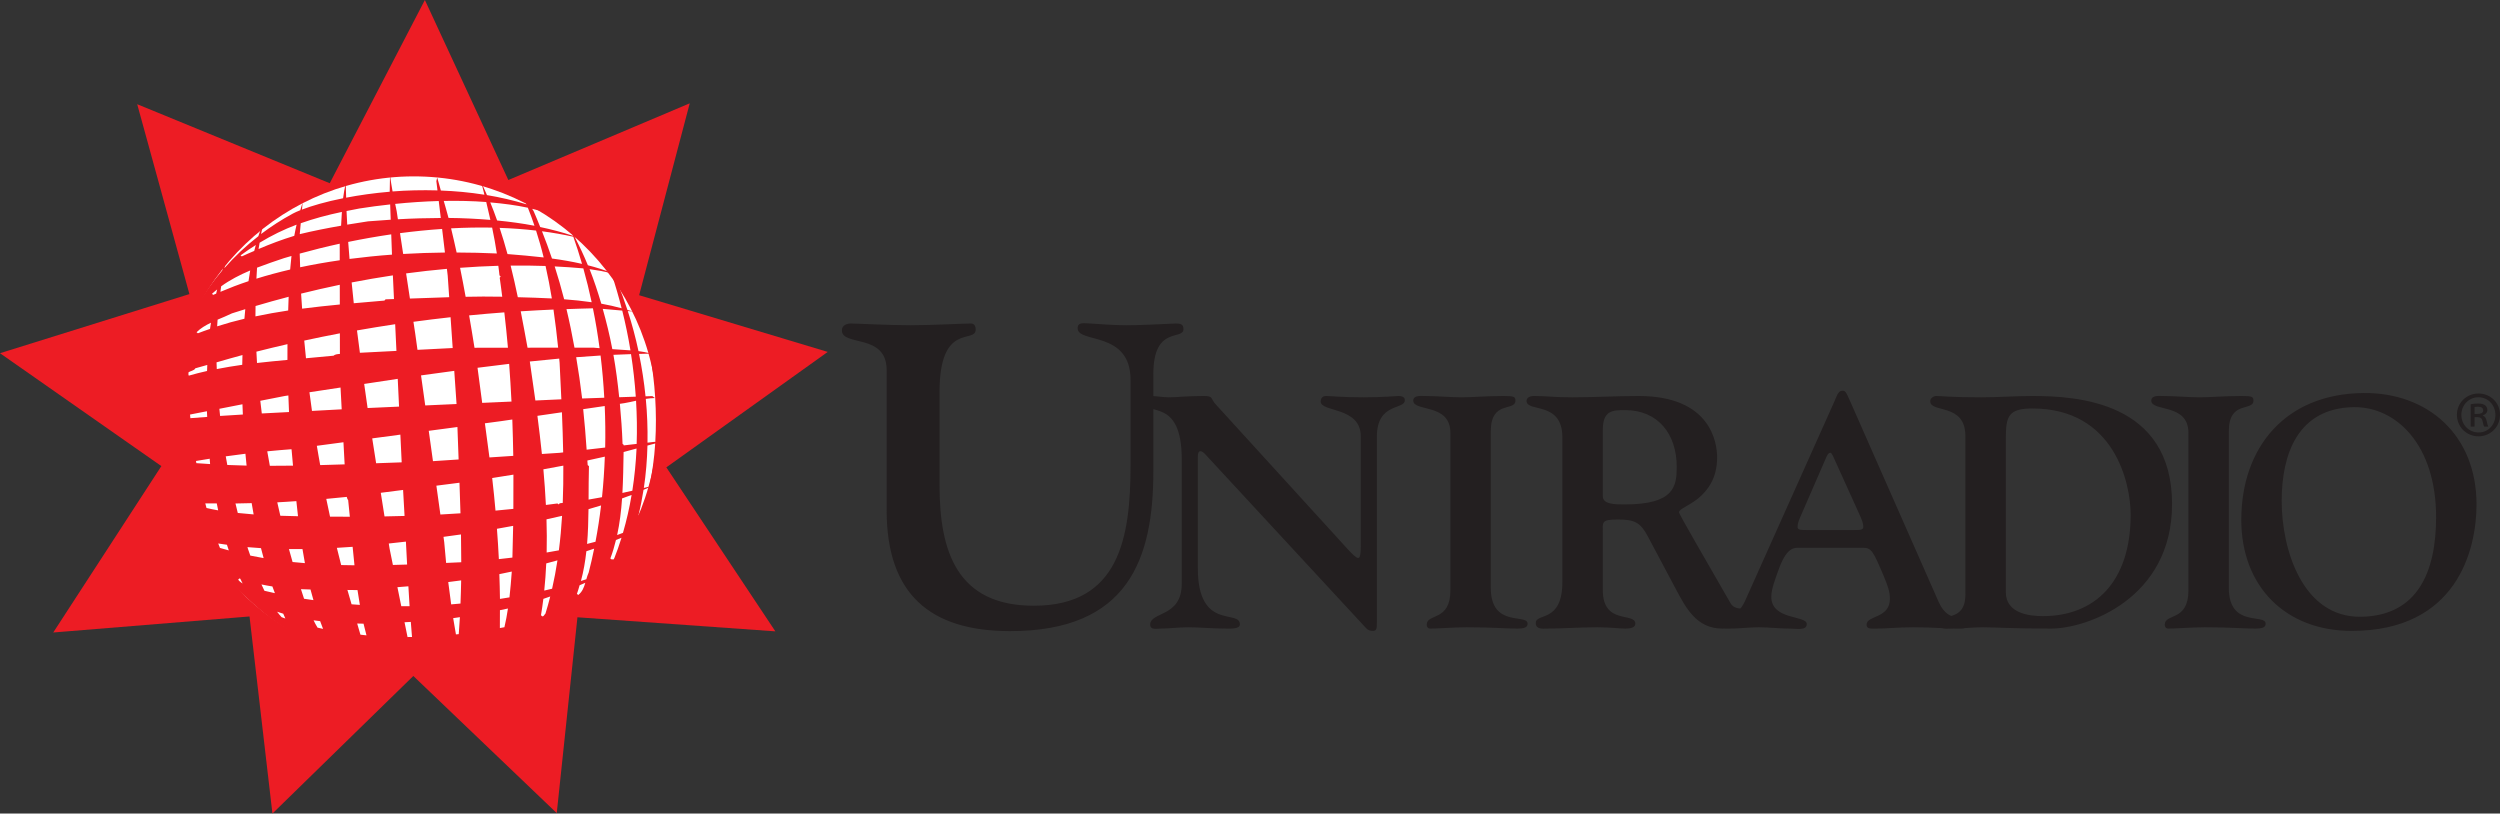 <?xml version="1.0" encoding="UTF-8"?>
<svg xmlns="http://www.w3.org/2000/svg" xmlns:xlink="http://www.w3.org/1999/xlink" width="882.92pt" height="287.32pt" viewBox="0 0 882.92 287.32" version="1.1">
<rect x="0" y="0" width="882.92" height="287.32" fill="#333333" stroke="none"/>
<defs>
<clipPath id="clip1">
  <path d="M 0 0 L 293 0 L 293 287.32 L 0 287.32 Z M 0 0 "/>
</clipPath>
<clipPath id="clip2">
  <path d="M 867 138 L 882.922 138 L 882.922 155 L 867 155 Z M 867 138 "/>
</clipPath>
</defs>
<g id="surface1">
<path style=" stroke:none;fill-rule:nonzero;fill:rgb(13.725%,12.157%,12.549%);fill-opacity:1;" d="M 833.902 217.82 C 853.855 217.473 860.352 201.93 860.352 182.664 C 860.352 157.023 846.195 143.562 831.23 143.793 C 811.621 144.145 805.816 160.156 805.816 176.98 C 805.816 193.922 813.129 218.172 833.902 217.82 Z M 834.711 138.805 C 857.336 138.574 874.629 153.543 874.629 178.145 C 874.629 194.387 867.547 222.812 830.535 222.812 C 807.207 222.812 791.551 207.148 791.551 183.59 C 791.551 158.184 806.98 139.039 834.711 138.805 Z M 787.148 207.613 C 787.148 221.883 800.145 216.547 800.145 220.262 C 800.145 221.535 799.102 222 796.43 222 C 792.141 222 787.848 221.535 778.797 221.535 C 773.809 221.535 768.82 222 765.801 222 C 764.75 222 764.523 221.188 764.523 220.609 C 764.523 216.547 772.879 219.562 772.879 208.543 L 772.879 152.848 C 772.879 142.285 759.766 145.535 759.766 141.473 C 759.766 139.504 762.66 139.852 763.711 139.852 C 768.234 139.852 772.766 140.316 776.82 140.316 C 780.996 140.316 785.184 139.852 791.793 139.852 C 795.273 139.852 795.852 140.078 795.852 141.473 C 795.852 145.418 787.148 141.242 787.148 152.27 Z M 708.391 209.121 C 708.391 216.781 716.98 217.59 721.5 217.59 C 739.602 217.59 752.48 205.758 752.48 181.738 C 752.48 170.715 746.793 144.262 717.785 144.262 C 709.09 144.262 708.391 147.156 708.391 155.168 Z M 694.113 154.008 C 694.113 142.168 681.699 146.004 681.699 141.703 C 681.699 140.547 682.977 139.852 683.789 139.852 C 685.992 139.852 688.316 140.316 699.801 140.316 C 705.836 140.316 711.754 139.852 717.785 139.852 C 733.336 139.852 767.102 141.703 767.102 178.023 C 767.102 211.559 736.816 222 724.398 222 C 710.82 222 704.441 221.535 700.148 221.535 C 696.555 221.535 693.07 222 689.473 222 C 687.504 222 684.832 222.465 684.832 220.379 C 684.832 215.965 694.113 220.379 694.113 209.934 Z M 654.344 187.191 C 656.43 187.191 658.051 187.309 658.051 186.145 C 658.051 184.523 657.359 183.246 656.777 181.855 L 647.266 160.855 C 646.566 159.922 646.914 159.922 646.336 159.922 C 646.109 159.922 645.641 160.039 645.059 161.32 L 636.125 181.855 C 635.543 183.246 634.852 184.523 634.852 186.145 C 634.852 187.309 636.473 187.191 638.562 187.191 Z M 635.078 193.457 C 633.109 193.457 630.672 193.922 628.004 201.582 C 627.188 203.902 625.562 207.961 625.562 210.742 C 625.562 219.102 638.098 217.246 638.098 220.379 C 638.098 222.812 634.504 222 632.062 222 C 628.352 222 624.871 221.535 621.152 221.535 C 617.676 221.535 614.312 222 610.945 222 C 609.32 222 607.465 222.234 607.465 220.723 C 607.465 218.059 613.379 218.754 616.281 212.258 L 647.727 142.055 C 648.539 140.199 649.121 137.992 650.629 137.992 C 651.676 137.992 651.902 138.227 653.41 141.703 L 684.738 212.723 C 688.453 220.957 694.723 216.434 694.723 220.262 C 694.723 222.234 693.676 222 690.547 222 C 686.363 222 683.23 221.535 675.57 221.535 C 670.473 221.535 666.176 222 662.809 222 C 660.727 222 659.219 222.234 659.219 220.609 C 659.219 217.246 667.453 218.52 667.453 211.441 C 667.453 208.891 666.645 206.805 665.367 203.668 C 661.535 194.617 660.953 193.457 657.938 193.457 Z M 566.059 175.238 C 566.059 178.145 570.352 178.145 573.828 178.145 C 591.469 178.145 592.16 171.645 592.16 164.801 C 592.16 153.426 585.664 144.84 573.945 144.84 C 569.652 144.84 566.059 144.84 566.059 151.805 Z M 551.781 154.473 C 551.781 141.473 539.133 145.77 539.133 141.594 C 539.133 140.43 540.297 139.852 541.688 139.852 C 547.027 139.852 547.953 140.316 555.262 140.316 C 563.035 140.316 570.93 139.852 578.699 139.852 C 604.109 139.852 606.434 156.211 606.434 161.547 C 606.434 168.977 603.07 173.266 599.703 176.055 C 596.336 178.723 592.973 179.766 592.973 180.926 C 592.973 181.625 602.832 198.445 611.188 213.062 C 612.234 214.922 614.438 214.922 615.367 214.922 C 616.527 214.922 617.688 214.23 618.848 214.23 C 619.895 214.23 620.59 214.922 620.59 215.852 C 620.59 219.449 612.934 222 608.289 222 C 599.125 222 595.406 214.691 591.812 207.961 L 582.066 189.629 C 579.398 184.523 577.309 183.477 571.504 183.477 C 565.355 183.477 566.059 184.289 566.059 188.352 L 566.059 208.426 C 566.059 220.84 577.543 216.082 577.543 220.262 C 577.543 221.305 576.613 222 573.945 222 C 571.973 222 568.84 221.535 563.969 221.535 C 557.695 221.535 551.898 222 546.102 222 C 544.82 222 542.387 222.348 542.387 220.027 C 542.387 216.316 551.781 220.145 551.781 205.523 Z M 526.5 207.613 C 526.5 221.883 539.496 216.547 539.496 220.262 C 539.496 221.535 538.453 222 535.781 222 C 531.488 222 527.195 221.535 518.145 221.535 C 513.16 221.535 508.168 222 505.152 222 C 504.105 222 503.875 221.188 503.875 220.609 C 503.875 216.547 512.23 219.562 512.23 208.543 L 512.23 152.848 C 512.23 142.285 499.117 145.535 499.117 141.473 C 499.117 139.504 502.016 139.852 503.062 139.852 C 507.586 139.852 512.109 140.316 516.176 140.316 C 520.352 140.316 524.527 139.852 531.145 139.852 C 534.625 139.852 535.203 140.078 535.203 141.473 C 535.203 145.418 526.5 141.242 526.5 152.27 Z M 417.348 162.129 C 417.348 139.852 404.352 147.395 404.352 141.82 C 404.352 140.777 404.934 139.852 406.328 139.852 C 408.531 139.852 410.617 140.316 412.824 140.316 C 415.836 140.316 418.855 139.852 425.012 139.852 C 428.723 139.852 427.324 140.664 429.414 142.867 L 476.059 194.039 C 477.566 195.66 478.957 197.055 479.652 197.055 C 480.352 197.055 480.582 195.66 480.582 192.762 L 480.582 154.121 C 480.582 143.562 466.43 145.652 466.43 141.82 C 466.43 141.012 466.777 139.852 468.285 139.852 C 470.145 139.852 473.508 140.316 481.516 140.316 C 488.824 140.316 492.883 139.852 493.93 139.852 C 496.137 139.852 496.137 141.012 496.137 141.355 C 496.137 144.84 486.27 142.055 486.27 154.242 L 486.27 219.336 C 486.27 221.883 486.27 222.812 484.879 222.812 C 483.254 222.812 482.672 222.117 481.859 221.188 L 426.051 160.855 C 425.238 159.922 424.543 159.344 423.961 159.344 C 423.27 159.344 423.035 160.156 423.035 161.203 L 423.035 200.652 C 423.035 222.93 437.883 215.039 437.883 220.488 C 437.883 222.117 434.984 222 433.473 222 C 427.789 222 423.848 221.535 419.785 221.535 C 416.074 221.535 412.941 222 409.809 222 C 408.531 222 406.207 222.582 406.207 220.609 C 406.207 215.965 417.348 218.059 417.348 206.223 Z M 407.328 166.371 C 407.328 197.211 398.668 222.891 356.734 222.891 C 328.324 222.891 313.133 209.672 313.133 180.199 L 313.133 130.664 C 313.133 117.602 297.328 122.461 297.328 116.688 C 297.328 114.711 299.305 114.254 300.52 114.254 C 302.492 114.254 313.891 114.863 321.488 114.863 C 329.238 114.863 340.023 114.254 342.91 114.254 C 344.277 114.254 344.582 115.473 344.582 116.383 C 344.582 121.551 331.816 113.496 331.816 138.414 L 331.816 171.383 C 331.816 194.629 337.895 213.922 365.09 213.922 C 395.324 213.922 399.273 189.918 399.273 164.246 L 399.273 134.156 C 399.273 116.688 380.59 121.395 380.59 115.93 C 380.59 113.496 383.172 114.254 385.145 114.254 C 389.555 114.559 393.656 114.863 397.906 114.863 C 402.922 114.863 407.633 114.559 415.23 114.254 C 417.051 114.254 417.961 114.559 417.961 116.23 C 417.961 120.336 407.328 114.863 407.328 132.031 L 407.328 166.371 "/>
<g clip-path="url(#clip1)" clip-rule="nonzero">
<path style=" stroke:none;fill-rule:nonzero;fill:rgb(92.899%,10.999%,14.099%);fill-opacity:1;" d="M 235.328 165.055 L 292.324 124.285 L 225.723 104.258 L 243.59 36.492 L 179.531 63.574 L 150.051 0 L 116.453 64.711 L 48.457 36.805 L 66.895 103.863 L 0 124.742 L 56.984 164.613 L 18.805 223.375 L 88.121 217.715 L 96.215 287.32 L 145.973 238.734 L 196.625 287.164 L 203.934 218.004 L 273.832 222.973 L 235.328 165.055 "/>
</g>
<path style=" stroke:none;fill-rule:nonzero;fill:rgb(100%,100%,100%);fill-opacity:1;" d="M 144.266 234.469 C 191.805 235.535 231.203 197.855 232.27 150.316 C 233.332 102.777 195.652 63.375 148.117 62.312 C 100.578 61.246 61.176 98.926 60.113 146.465 C 59.047 194.004 96.727 233.406 144.266 234.469 "/>
<path style=" stroke:none;fill-rule:nonzero;fill:rgb(92.899%,10.999%,14.099%);fill-opacity:1;" d="M 194.594 75.023 L 194.477 75.164 C 194.672 75.246 194.871 75.305 195.066 75.387 L 194.594 75.023 "/>
<path style=" stroke:none;fill-rule:nonzero;fill:rgb(92.899%,10.999%,14.099%);fill-opacity:1;" d="M 227.387 172.32 C 228.117 167.453 228.535 162.449 228.66 157.359 C 229.566 157.102 230.496 156.887 231.398 156.621 C 231.062 161.84 230.367 166.953 229.32 171.852 C 228.68 172.008 228.031 172.164 227.387 172.32 Z M 220.008 188.188 C 219.32 188.438 218.648 188.723 217.957 188.961 C 218.867 184.758 219.395 180.426 219.695 176.027 C 220.82 175.621 221.957 175.234 223.062 174.797 C 222.297 179.383 221.277 183.855 220.008 188.188 Z M 215.562 197.211 C 216.375 195.09 217 192.906 217.543 190.699 C 218.188 190.426 218.855 190.188 219.496 189.914 C 218.688 192.504 217.812 195.055 216.809 197.527 C 216.355 197.535 215.887 197.723 215.562 197.211 Z M 204.207 210.125 L 203.754 209.734 C 204.125 208.738 204.395 207.707 204.699 206.691 C 205.371 206.406 206.047 206.125 206.711 205.824 C 206.23 207.469 205.637 209.039 204.207 210.125 Z M 176.539 221.809 C 176.578 219.723 176.555 217.605 176.559 215.496 C 177.5 215.293 178.457 215.129 179.391 214.91 C 179.062 217.145 178.652 219.344 178.145 221.512 C 177.613 221.617 177.07 221.707 176.539 221.809 Z M 68.984 130.074 C 70.379 129.656 71.805 129.297 73.203 128.887 C 73.172 129.602 73.152 130.309 73.125 131.02 C 70.941 131.512 68.789 132.047 66.699 132.66 C 66.629 132.574 66.613 132.512 66.562 132.434 C 66.566 132.133 66.551 131.832 66.555 131.535 C 67.098 131.027 68.629 130.91 68.984 130.074 Z M 74.508 113.969 C 74.406 114.703 74.262 115.422 74.172 116.16 C 72.738 116.668 71.277 117.137 69.895 117.703 L 69.418 117.34 C 70.828 115.91 72.613 114.883 74.508 113.969 Z M 76.688 102.227 C 76.57 102.719 76.453 103.203 76.344 103.699 C 76 103.852 75.641 103.984 75.297 104.141 L 74.859 103.773 C 75.441 103.227 76.066 102.73 76.688 102.227 Z M 88.363 95.52 C 88.145 96.777 87.945 98.039 87.762 99.305 C 84.352 100.441 81.047 101.703 77.844 103.066 C 77.934 102.418 78.012 101.766 78.105 101.121 C 81.219 98.852 84.703 97.062 88.363 95.52 Z M 90.348 86.52 C 90.152 87.219 89.961 87.914 89.785 88.621 C 88.324 89.273 86.824 89.844 85.391 90.559 L 84.953 90.191 C 86.773 88.848 88.562 87.645 90.348 86.52 Z M 104.742 79.344 C 104.449 80.652 104.16 81.961 103.93 83.289 C 99.594 84.605 95.414 86.191 91.324 87.941 C 91.332 87.879 91.336 87.812 91.344 87.75 C 91.488 87.078 91.598 86.398 91.699 85.715 C 95.996 83.109 100.266 81.023 104.742 79.344 Z M 120.742 74.844 C 120.641 76.461 120.559 78.09 120.461 79.711 C 115.555 80.566 110.582 81.543 105.863 82.688 L 106.215 78.84 C 110.738 77.238 115.484 75.953 120.742 74.844 Z M 126.922 73.637 C 130.398 73.074 134.066 72.609 137.793 72.195 L 137.988 77.594 C 135.316 77.766 132.645 77.949 129.98 78.172 C 127.602 78.52 125.129 78.914 122.629 79.336 C 122.543 77.73 122.449 76.133 122.387 74.523 C 123.871 74.223 125.355 73.922 126.922 73.637 Z M 154.949 70.992 L 155.672 76.988 C 150.641 77.008 145.59 77.148 140.527 77.438 L 140.102 74.629 C 139.945 73.742 139.762 72.875 139.562 72.012 C 144.602 71.492 149.754 71.141 154.949 70.992 Z M 171.723 71.344 C 172.238 73.438 172.715 75.543 173.188 77.66 C 168.312 77.254 163.387 77.008 158.402 76.969 C 157.883 74.941 157.273 72.969 156.719 70.965 C 161.781 70.871 166.812 70.973 171.723 71.344 Z M 186.426 73.363 C 187.262 75.449 188.043 77.566 188.758 79.727 C 184.445 78.895 180.035 78.309 175.566 77.867 C 174.805 75.719 174.012 73.578 173.145 71.484 C 177.738 71.883 182.223 72.461 186.426 73.363 Z M 202.48 83.609 C 203.594 86.727 204.602 89.938 205.555 93.195 C 202.07 92.395 198.527 91.785 194.941 91.301 C 193.848 88.043 192.676 84.832 191.41 81.676 C 195.188 82.168 198.879 82.816 202.48 83.609 Z M 215.984 96.691 C 217.305 100.645 218.488 104.715 219.543 108.871 C 217.176 108.238 214.785 107.676 212.355 107.246 C 211.129 103.102 209.793 99.012 208.219 95.059 C 210.848 95.512 213.555 95.711 215.984 96.691 Z M 222.66 123.738 C 220.551 123.562 218.41 123.426 216.254 123.305 C 215.332 118.465 214.18 113.73 212.867 109.082 L 219.758 109.691 C 220.902 114.285 221.879 118.984 222.66 123.738 Z M 220.281 157.301 C 220.281 157.238 220.281 157.172 220.285 157.109 L 219.867 156.754 C 219.699 151.984 219.352 147.281 218.918 142.613 L 220.449 142.387 C 221.871 142.152 223.246 141.836 224.633 141.527 C 224.938 146.629 225.023 151.723 224.848 156.77 Z M 220.238 159.641 C 221.773 159.246 223.285 158.812 224.809 158.402 C 224.582 163.449 224.078 168.426 223.32 173.305 C 222.16 173.578 220.988 173.824 219.816 174.09 C 220.082 169.312 220.156 164.469 220.238 159.641 Z M 207.867 176.438 C 207.887 172.492 207.887 168.535 208 164.617 L 207.551 164.262 C 207.52 163.719 207.469 163.18 207.438 162.633 C 209.5 162.188 211.562 161.746 213.605 161.27 C 213.43 166.105 213.102 170.891 212.609 175.598 C 211.031 175.902 209.449 176.18 207.867 176.438 Z M 207.34 192.094 C 207.676 188.059 207.793 183.961 207.84 179.824 C 209.336 179.414 210.805 178.949 212.281 178.504 C 211.766 182.863 211.102 187.145 210.309 191.328 C 209.328 191.602 208.332 191.844 207.34 192.094 Z M 176.352 202.77 C 177.832 202.488 179.285 202.164 180.746 201.855 C 180.52 204.906 180.27 207.953 179.93 210.973 C 178.812 211.152 177.695 211.348 176.57 211.516 C 176.543 208.613 176.449 205.695 176.352 202.77 Z M 159.34 213.449 C 158.965 210.82 158.621 208.199 158.305 205.566 C 159.828 205.379 161.352 205.18 162.867 204.973 C 162.828 207.711 162.738 210.434 162.633 213.156 C 161.535 213.254 160.441 213.363 159.34 213.449 Z M 143.93 224.984 L 142.867 219.758 C 143.609 219.719 144.348 219.684 145.086 219.637 C 145.219 221.402 145.355 223.172 145.508 224.957 C 144.98 224.965 144.453 224.984 143.93 224.984 Z M 110.746 219.078 C 111.516 219.188 112.293 219.281 113.066 219.367 C 113.398 220.285 113.734 221.195 114.09 222.098 C 113.438 221.965 112.797 221.809 112.148 221.664 C 111.641 220.84 111.176 219.973 110.746 219.078 Z M 92.336 206.406 C 93.613 206.672 94.895 206.926 96.199 207.117 C 96.48 207.922 96.789 208.703 97.086 209.492 C 95.844 209.219 94.605 208.941 93.387 208.641 C 93.027 207.906 92.672 207.164 92.336 206.406 Z M 84.117 204.734 L 84.508 204.293 C 84.629 204.336 84.758 204.363 84.879 204.406 C 85.137 204.969 85.418 205.523 85.688 206.086 C 85.102 205.734 84.566 205.312 84.117 204.734 Z M 77.066 191.941 C 78.082 192.109 79.113 192.242 80.145 192.387 C 80.363 193.051 80.574 193.727 80.809 194.387 C 79.766 194.102 78.719 193.828 77.688 193.516 C 77.469 192.996 77.277 192.465 77.066 191.941 Z M 72.5 177.777 C 73.84 177.801 75.203 177.781 76.555 177.789 C 76.715 178.609 76.883 179.43 77.051 180.246 C 75.664 180.016 74.297 179.711 72.93 179.406 C 72.785 178.859 72.641 178.316 72.5 177.777 Z M 85.625 142.777 C 85.66 143.98 85.723 145.188 85.77 146.395 C 83.105 146.547 80.426 146.715 77.73 146.898 C 77.637 146.055 77.559 145.215 77.473 144.371 Z M 85.633 125.387 C 85.605 126.535 85.574 127.68 85.551 128.836 C 82.504 129.254 79.512 129.77 76.559 130.34 C 76.535 129.551 76.488 128.754 76.473 127.969 C 79.527 127.102 82.551 126.195 85.633 125.387 Z M 86.32 112.57 C 83.031 113.348 79.82 114.234 76.691 115.25 C 76.73 114.457 76.793 113.676 76.848 112.891 C 78.555 112.164 80.285 111.465 81.918 110.668 C 83.469 110.16 85.051 109.68 86.625 109.188 C 86.52 110.316 86.414 111.441 86.32 112.57 Z M 101.941 104.812 C 101.883 106.426 101.824 108.039 101.777 109.656 C 97.863 110.23 94.012 110.941 90.211 111.738 C 90.207 110.512 90.238 109.297 90.254 108.074 C 94.09 106.93 97.992 105.848 101.941 104.812 Z M 102.477 95.191 C 98.414 96.141 94.434 97.211 90.559 98.418 C 90.629 97.121 90.691 95.82 90.781 94.531 C 93.922 93.312 97.145 92.234 100.328 91.16 C 101.184 90.902 102.07 90.66 102.938 90.406 C 102.766 91.996 102.602 93.59 102.477 95.191 Z M 138.434 89.93 C 133.418 90.293 128.414 90.805 123.445 91.445 C 123.285 89.445 123.113 87.449 122.973 85.441 C 127.961 84.414 133.035 83.512 138.172 82.766 Z M 157.137 89.188 C 152.258 89.238 147.328 89.406 142.383 89.691 L 141.27 82.344 C 146.203 81.691 151.172 81.195 156.137 80.855 Z M 179.234 89.73 C 178.383 86.605 177.465 83.516 176.453 80.48 C 180.809 80.629 185.105 80.941 189.316 81.426 C 190.305 84.539 191.227 87.691 192.008 90.922 C 187.777 90.43 183.508 90.07 179.234 89.73 Z M 194.895 105.402 C 190.91 105.195 186.891 105.074 182.875 104.965 C 182.086 101.211 181.266 97.48 180.34 93.805 C 184.469 93.754 188.582 93.789 192.672 93.934 C 193.516 97.711 194.27 101.531 194.895 105.402 Z M 209.57 122.777 L 202.887 122.781 C 202.059 118.188 201.129 113.648 200.062 109.176 C 203.172 109.074 206.281 108.938 209.402 108.887 C 210.34 113.512 211.125 118.215 211.758 122.965 C 211.031 122.898 210.281 122.863 209.57 122.777 Z M 205.965 144.504 L 213.57 143.395 C 213.777 148.297 213.84 153.191 213.73 158.059 L 207.18 158.812 C 206.867 154.016 206.465 149.242 205.965 144.504 Z M 197.617 159.922 L 191.383 160.332 C 190.914 155.828 190.375 151.332 189.797 146.859 L 198.453 145.602 C 198.652 150.324 198.812 155.055 198.895 159.773 Z M 193.004 183.414 C 194.852 183.027 196.676 182.602 198.508 182.176 C 198.258 186.277 197.895 190.348 197.379 194.359 C 195.953 194.641 194.508 194.883 193.062 195.129 C 193.152 191.266 193.125 187.352 193.004 183.414 Z M 156.887 191.484 L 156.629 189.598 C 158.695 189.316 160.758 189.035 162.805 188.75 C 162.867 192.031 162.898 195.301 162.902 198.566 C 161.121 198.645 159.34 198.727 157.555 198.809 C 157.309 196.348 157.074 193.891 156.887 191.484 Z M 138.758 199.523 L 137.594 193.777 L 137.305 191.953 C 139.324 191.738 141.344 191.516 143.355 191.281 C 143.496 193.977 143.633 196.684 143.777 199.379 C 142.102 199.434 140.434 199.48 138.758 199.523 Z M 140.355 207.375 C 141.648 207.277 142.938 207.176 144.23 207.062 C 144.371 209.402 144.492 211.727 144.648 214.082 C 143.672 214.098 142.691 214.082 141.715 214.082 Z M 122.695 208.355 C 123.883 208.363 125.07 208.383 126.258 208.398 C 126.504 210.156 126.793 211.895 127.09 213.629 C 126.109 213.566 125.137 213.492 124.164 213.414 C 123.688 211.723 123.156 210.059 122.695 208.355 Z M 102.047 193.922 C 103.641 193.934 105.23 193.938 106.828 193.918 C 107.094 195.578 107.379 197.234 107.684 198.883 C 106.23 198.766 104.773 198.637 103.328 198.484 C 102.891 196.977 102.473 195.445 102.047 193.922 Z M 88.883 177.691 C 89.102 179.023 89.328 180.355 89.574 181.676 C 87.699 181.527 85.832 181.352 83.977 181.16 C 83.695 180.059 83.43 178.934 83.164 177.816 C 85.066 177.801 86.973 177.738 88.883 177.691 Z M 102.848 158.656 L 102.875 158.652 L 102.969 158.73 C 103.141 160.613 103.309 162.535 103.48 164.453 C 100.746 164.492 98.02 164.512 95.301 164.508 C 94.988 162.805 94.672 161.105 94.387 159.395 C 97.234 159.113 100.062 158.863 102.848 158.656 Z M 100.523 139.859 L 101.844 139.66 C 101.914 141.613 101.992 143.566 102.07 145.523 C 98.871 145.68 95.656 145.852 92.457 146.02 C 92.273 144.527 92.094 143.035 91.93 141.543 Z M 120.031 117.719 L 120.043 124.629 L 120.043 124.996 C 119.215 125.039 118.309 125.141 117.789 125.621 C 114.641 125.945 111.371 126.238 108.062 126.527 C 107.863 124.445 107.625 122.375 107.449 120.285 C 111.629 119.395 115.805 118.504 120.031 117.719 Z M 120.012 107.539 C 115.578 107.957 111.129 108.445 106.695 109.012 C 106.586 107.238 106.43 105.473 106.336 103.695 C 110.84 102.578 115.395 101.531 120 100.574 Z M 158.113 97.32 L 158.641 104.961 C 154.02 105.105 149.395 105.273 144.77 105.441 L 143.422 96.559 C 148.211 95.91 153.02 95.383 157.832 94.949 Z M 179.387 122.805 L 170.105 122.812 L 167.578 122.824 C 166.965 119 166.348 115.184 165.68 111.387 C 169.816 110.988 173.953 110.621 178.113 110.316 C 178.602 114.465 179.02 118.633 179.387 122.805 Z M 186.312 122.797 C 185.531 118.504 184.742 114.211 183.902 109.945 C 187.754 109.707 191.605 109.48 195.473 109.32 C 196.117 113.789 196.664 118.285 197.117 122.785 Z M 170.293 142.281 L 168.648 129.887 C 172.379 129.398 176.102 128.938 179.816 128.504 C 180.148 132.938 180.422 137.379 180.641 141.82 Z M 172.855 161.551 L 171.25 149.496 L 176.961 148.734 L 180.934 148.156 C 181.09 152.441 181.199 156.723 181.27 160.996 Z M 173.863 169.176 L 173.816 168.824 C 176.324 168.43 178.828 168.035 181.324 167.625 C 181.348 171.672 181.344 175.699 181.301 179.719 C 179.203 179.938 177.102 180.141 174.996 180.332 C 174.66 176.598 174.301 172.867 173.863 169.176 Z M 154.113 171.527 L 162.273 170.484 C 162.41 174.09 162.527 177.691 162.629 181.285 C 160.266 181.441 157.898 181.586 155.531 181.711 Z M 134.48 174.039 L 142.359 173.031 C 142.539 176.113 142.719 179.188 142.879 182.215 C 140.516 182.285 138.156 182.336 135.797 182.379 Z M 121.297 156.188 L 121.715 164 C 118.836 164.098 115.957 164.184 113.082 164.258 C 112.691 161.98 112.258 159.73 111.898 157.441 Z M 120.266 136.863 L 120.676 144.559 C 117.156 144.754 113.629 144.953 110.18 145.125 C 109.887 142.926 109.551 140.738 109.285 138.531 Z M 140.008 123.926 L 127.105 124.59 C 126.754 121.953 126.406 119.324 126.078 116.699 C 130.555 115.926 135.039 115.164 139.562 114.5 Z M 159.875 122.914 L 147.441 123.551 L 146.648 117.84 L 146.012 113.648 C 150.367 113.066 154.734 112.508 159.125 112.031 Z M 150.176 143.188 L 148.695 132.578 C 152.633 132.035 156.543 131.5 160.43 130.977 L 161.238 142.688 Z M 151.422 152.152 L 161.547 150.801 C 161.68 154.621 161.82 158.445 161.969 162.27 L 152.91 162.867 Z M 141.398 153.496 L 141.863 163.285 C 138.855 163.387 135.848 163.496 132.836 163.605 L 131.457 154.824 Z M 140.934 143.602 L 129.824 144.102 C 129.414 141.258 129.012 138.418 128.617 135.594 L 140.469 133.797 Z M 97.926 177.41 C 100.172 177.305 102.418 177.129 104.664 176.984 C 104.848 178.758 105.043 180.531 105.246 182.312 C 103.156 182.266 101.082 182.207 99.004 182.148 C 98.633 180.578 98.281 178.992 97.926 177.41 Z M 116.559 182.469 C 116.117 180.375 115.645 178.297 115.23 176.191 C 117.652 175.977 120.062 175.746 122.469 175.488 C 122.559 175.926 122.695 176.328 122.961 176.609 C 123.168 178.535 123.363 180.5 123.551 182.488 C 121.215 182.488 118.887 182.488 116.559 182.469 Z M 120.492 199.562 C 119.984 197.535 119.445 195.523 118.969 193.48 C 120.82 193.375 122.676 193.254 124.535 193.117 C 124.738 195.285 124.961 197.457 125.191 199.641 C 123.625 199.625 122.055 199.605 120.492 199.562 Z M 197.633 128.102 C 197.836 132.391 198.051 136.707 198.25 141.023 L 189.078 141.441 C 188.445 136.801 187.777 132.203 187.113 127.672 C 190.566 127.297 194.023 126.953 197.488 126.645 C 197.531 127.129 197.59 127.617 197.633 128.102 Z M 176.402 97.258 L 176.824 97.652 L 176.48 98.086 C 176.816 100.312 177.078 102.562 177.375 104.805 C 177.188 104.801 176.996 104.793 176.809 104.785 C 172.727 104.691 168.594 104.73 164.445 104.816 C 163.812 101.395 163.188 97.965 162.484 94.578 C 166.992 94.246 171.5 93.992 175.992 93.867 C 176.121 94.996 176.309 96.133 176.402 97.258 Z M 138.75 97.25 L 139.141 105.617 C 138.148 105.648 137.152 105.691 136.164 105.715 L 135.77 106.156 C 132.219 106.465 128.59 106.773 124.941 107.098 C 124.668 104.648 124.43 102.203 124.191 99.754 C 129.008 98.82 133.859 97.984 138.75 97.25 Z M 101.523 121.543 C 101.508 123.395 101.484 125.242 101.512 127.109 C 97.941 127.434 94.352 127.781 90.766 128.195 C 90.68 126.859 90.621 125.527 90.555 124.195 C 94.199 123.285 97.84 122.371 101.523 121.543 Z M 79.727 161.168 C 82.039 160.848 84.352 160.531 86.676 160.25 C 86.801 161.648 86.934 163.043 87.086 164.434 C 84.805 164.387 82.539 164.305 80.277 164.215 C 80.09 163.199 79.898 162.191 79.727 161.168 Z M 69.207 162.816 C 69.207 162.812 69.207 162.805 69.203 162.805 C 70.805 162.527 72.426 162.266 74.059 162.008 C 74.109 162.637 74.145 163.266 74.199 163.895 C 72.582 163.797 70.965 163.699 69.355 163.57 C 69.309 163.32 69.254 163.07 69.207 162.816 Z M 87.602 193.934 C 87.527 193.703 87.461 193.465 87.391 193.23 C 88.973 193.375 90.57 193.484 92.172 193.586 C 92.469 194.762 92.781 195.934 93.102 197.102 C 91.523 196.832 89.957 196.535 88.398 196.215 C 88.133 195.449 87.863 194.691 87.602 193.934 Z M 107.383 211.461 C 107.008 210.344 106.648 209.207 106.285 208.078 C 107.402 208.129 108.535 208.16 109.66 208.191 C 109.977 209.461 110.352 210.695 110.699 211.945 C 109.594 211.789 108.48 211.637 107.383 211.461 Z M 127.297 224.152 C 126.891 222.852 126.535 221.516 126.145 220.207 C 126.895 220.227 127.641 220.25 128.391 220.266 C 128.707 221.664 129.066 223.027 129.426 224.387 C 128.711 224.324 128.008 224.227 127.297 224.152 Z M 176.18 197.465 C 176.012 193.895 175.77 190.32 175.504 186.75 C 177.414 186.414 179.324 186.062 181.23 185.715 C 181.164 189.473 181.074 193.203 180.965 196.922 C 179.371 197.117 177.777 197.289 176.18 197.465 Z M 198.742 177.613 C 198.395 177.645 198.047 177.707 197.695 177.734 L 197.301 178.145 L 196.867 177.809 C 195.516 178.008 194.148 178.152 192.793 178.332 C 192.586 174.152 192.281 169.953 191.906 165.746 C 194.254 165.316 196.617 164.906 198.949 164.445 C 198.977 168.855 198.918 173.254 198.742 177.613 Z M 216.641 125.312 C 218.699 125.215 220.777 125.137 222.855 125.066 C 223.633 130.035 224.191 135.055 224.539 140.09 L 218.68 140.289 C 218.16 135.227 217.516 130.219 216.641 125.312 Z M 213.41 140.465 L 205.59 140.734 C 205.016 135.82 204.293 130.965 203.488 126.156 C 206.352 125.934 209.223 125.73 212.102 125.559 C 212.703 130.504 213.137 135.48 213.41 140.465 Z M 208.961 106.738 C 205.758 106.277 202.52 105.934 199.238 105.695 C 198.234 101.762 197.113 97.898 195.898 94.09 C 199.289 94.258 202.664 94.477 206.016 94.785 C 207.113 98.695 208.098 102.684 208.961 106.738 Z M 173.805 80.383 C 174.445 83.414 175.004 86.469 175.469 89.52 C 170.824 89.309 166.082 89.191 161.266 89.18 C 160.633 86.32 159.996 83.465 159.309 80.645 C 164.172 80.383 169.02 80.289 173.805 80.383 Z M 119.977 86.066 L 119.984 91.918 C 115.262 92.602 110.586 93.414 106.004 94.391 C 105.949 92.781 105.887 91.176 105.848 89.566 C 110.414 88.297 115.141 87.121 119.977 86.066 Z M 73.078 145.234 C 73.098 145.902 73.145 146.57 73.172 147.238 C 71.199 147.387 69.238 147.523 67.234 147.688 C 67.195 147.258 67.152 146.828 67.117 146.402 Z M 99.441 217.961 C 98.895 217.336 98.355 216.703 97.852 216.039 C 98.574 216.297 99.309 216.512 100.035 216.738 C 100.285 217.305 100.52 217.883 100.777 218.438 C 100.328 218.285 99.887 218.121 99.441 217.961 Z M 161.023 224.051 C 160.688 222.148 160.355 220.25 160.047 218.312 C 160.848 218.211 161.625 218.066 162.422 217.961 C 162.312 219.965 162.172 221.965 162.016 223.957 C 161.688 223.988 161.355 224.02 161.023 224.051 Z M 192.211 208.574 C 192.539 205.418 192.773 202.215 192.918 198.977 C 194.242 198.621 195.566 198.27 196.879 197.895 C 196.367 201.277 195.738 204.617 194.984 207.918 C 194.062 208.141 193.141 208.363 192.211 208.574 Z M 191.898 211.5 C 192.719 211.238 193.516 210.934 194.328 210.66 C 193.812 212.691 193.262 214.707 192.637 216.699 C 192.25 217.023 192.074 217.766 191.508 217.672 L 191.055 217.281 C 191.379 215.379 191.652 213.445 191.898 211.5 Z M 207.91 202.18 C 207.559 202.934 207.309 203.746 207.074 204.57 C 206.434 204.773 205.812 204.996 205.168 205.188 C 206.094 201.773 206.695 198.258 207.086 194.68 C 207.996 194.355 208.938 194.09 209.836 193.762 C 209.254 196.617 208.629 199.438 207.91 202.18 Z M 229.523 124.887 C 231.34 135 232.051 145.727 231.426 156.102 L 231.168 156.039 L 228.676 156.332 C 228.762 151.215 228.57 146.043 228.078 140.871 C 229.125 140.715 230.195 140.598 231.324 140.578 L 230.383 139.887 L 227.98 139.969 C 227.469 134.938 226.699 129.922 225.688 124.992 C 226.969 124.957 228.238 124.906 229.523 124.887 Z M 230.098 171.664 C 236.227 150.637 234.543 124.406 224.312 105.293 C 226.52 111.27 228.258 117.867 229.5 124.75 C 228.211 124.438 226.883 124.184 225.496 124.008 C 224.469 119.172 223.191 114.445 221.719 109.863 L 223.566 110.023 C 222.914 109.809 222.242 109.652 221.586 109.457 C 219.469 102.949 216.945 96.75 214.012 91.105 C 214.648 92.797 215.246 94.535 215.836 96.277 C 213.152 95.25 210.414 94.395 207.621 93.684 C 206.223 90.277 204.664 86.965 202.98 83.719 C 203.891 83.926 204.816 84.102 205.711 84.324 C 204.766 83.98 203.773 83.73 202.812 83.414 C 202.305 82.438 201.762 81.48 201.227 80.523 C 200.777 81.25 201.938 82.148 202.258 82.949 C 202.297 83.059 202.332 83.164 202.367 83.273 C 198.598 82.043 194.738 81.012 190.789 80.184 C 190.02 78.316 189.297 76.418 188.469 74.59 L 187.957 73.75 C 190.113 74.258 192.242 74.797 194.238 75.461 L 194.477 75.164 C 192.082 74.184 189.66 73.309 187.219 72.527 L 185.574 69.812 L 185.199 70.281 C 185.469 70.898 185.691 71.539 185.949 72.164 C 181.324 70.758 176.648 69.676 171.98 68.902 C 171.34 67.445 170.723 65.977 170.02 64.555 C 170.375 65.941 170.723 67.359 171.078 68.766 C 165.879 67.945 160.73 67.473 155.691 67.289 C 155.246 65.766 154.871 64.203 154.402 62.695 L 154.109 63.988 L 154.5 67.242 C 149.004 67.086 143.668 67.219 138.641 67.613 C 138.43 66.395 137.766 62.691 137.746 61.359 L 137.633 67.711 C 132.047 68.188 126.855 68.93 122.25 69.812 C 122.203 68.199 122.133 66.605 122.109 64.98 C 121.672 66.574 121.383 68.27 121.168 70.016 C 115.035 71.246 110.082 72.691 106.648 74.016 L 106.875 71.504 C 106.566 72.402 106.336 73.324 106.066 74.234 C 105.027 74.652 104.105 75.059 103.406 75.438 C 99.449 77.578 95.703 79.996 92.195 82.648 C 92.434 81.285 92.738 79.949 93.305 78.707 L 92.926 78.742 C 92.301 80.281 91.746 81.844 91.238 83.426 C 86.855 86.828 82.852 90.602 79.258 94.676 C 79.641 92.84 80.043 91.016 80.504 89.227 C 79.727 91.293 79.094 93.426 78.453 95.559 C 74.887 99.715 71.789 104.188 69.109 108.875 C 69.75 106.07 70.492 103.305 71.414 100.621 L 71.039 100.324 C 66.07 108.527 62.734 118.125 61.004 128.242 C 58.207 138.445 57.379 149.172 58.848 159.895 C 61.738 179.727 71.84 198.039 87.484 211.414 C 106.266 229.375 132.227 238.625 158.188 235.195 C 168.945 233.688 179.254 230.152 188.621 224.887 C 188.961 224.719 189.312 224.574 189.648 224.398 C 189.559 224.43 189.457 224.453 189.367 224.484 C 194.168 221.727 198.711 218.496 202.926 214.84 C 203.254 214.68 203.598 214.535 203.922 214.371 C 203.676 214.461 203.426 214.535 203.184 214.621 C 207.633 210.73 211.691 206.34 215.32 201.523 C 216.27 201 217.262 200.547 218.191 200 C 217.238 200.391 216.305 200.793 215.457 201.332 C 218.664 197.051 221.531 192.438 223.969 187.484 L 225.332 186.688 L 224.855 186.32 C 224.715 186.387 224.562 186.434 224.414 186.496 C 225.078 185.098 225.738 183.699 226.336 182.262 C 225.969 182.438 225.766 182.133 225.5 181.906 C 226.23 179.016 226.797 176.027 227.273 172.992 C 227.938 172.707 228.605 172.434 229.258 172.129 C 228.703 174.695 228.066 177.215 227.305 179.637 C 228.359 177.129 229.27 174.488 230.062 171.781 C 230.242 171.695 230.434 171.625 230.613 171.539 C 230.441 171.582 230.27 171.625 230.098 171.664 "/>
<path style=" stroke:none;fill-rule:nonzero;fill:rgb(92.899%,10.999%,14.099%);fill-opacity:1;" d="M 70.961 100.27 L 71.039 100.324 C 71.141 100.152 71.23 99.969 71.336 99.797 L 70.961 100.27 "/>
<path style=" stroke:none;fill-rule:nonzero;fill:rgb(92.899%,10.999%,14.099%);fill-opacity:1;" d="M 201.215 80.504 C 200.551 79.312 199.953 78.082 199.246 76.914 C 199.785 78.195 200.227 79.516 201.215 80.504 "/>
<path style=" stroke:none;fill-rule:nonzero;fill:rgb(92.899%,10.999%,14.099%);fill-opacity:1;" d="M 201.215 80.504 C 201.219 80.508 201.223 80.516 201.227 80.523 C 201.227 80.52 201.227 80.52 201.227 80.52 C 201.223 80.516 201.219 80.508 201.215 80.504 "/>
<g clip-path="url(#clip2)" clip-rule="nonzero">
<path style=" stroke:none;fill-rule:nonzero;fill:rgb(13.725%,12.157%,12.549%);fill-opacity:1;" d="M 875.312 140.301 C 878.75 140.301 881.301 143.098 881.301 146.535 C 881.301 149.973 878.75 152.773 875.363 152.723 C 871.875 152.723 869.273 149.973 869.273 146.488 C 869.273 143.098 871.875 140.301 875.266 140.301 Z M 875.312 138.977 C 871.09 138.977 867.703 142.266 867.703 146.488 C 867.703 150.758 871.09 154.098 875.312 154.098 C 879.586 154.098 882.926 150.758 882.926 146.488 C 882.926 142.266 879.586 138.977 875.363 138.977 Z M 873.938 143.738 C 874.184 143.688 874.527 143.641 875.066 143.641 C 876.492 143.641 876.98 144.18 876.98 144.965 C 876.98 145.898 876 146.191 874.922 146.191 L 873.938 146.191 Z M 873.938 147.32 L 874.871 147.32 C 876 147.32 876.539 147.715 876.734 148.602 C 876.934 149.68 877.129 150.363 877.375 150.66 L 878.797 150.66 C 878.605 150.363 878.453 149.875 878.211 148.695 C 877.965 147.664 877.621 147.027 876.883 146.781 L 876.883 146.684 C 877.719 146.391 878.453 145.801 878.453 144.816 C 878.453 144.082 878.109 143.441 877.668 143.148 C 877.129 142.758 876.492 142.512 875.164 142.512 C 874.133 142.512 873.301 142.609 872.562 142.758 L 872.562 150.66 L 873.938 150.66 L 873.938 147.32 "/>
</g>
</g>
</svg>
